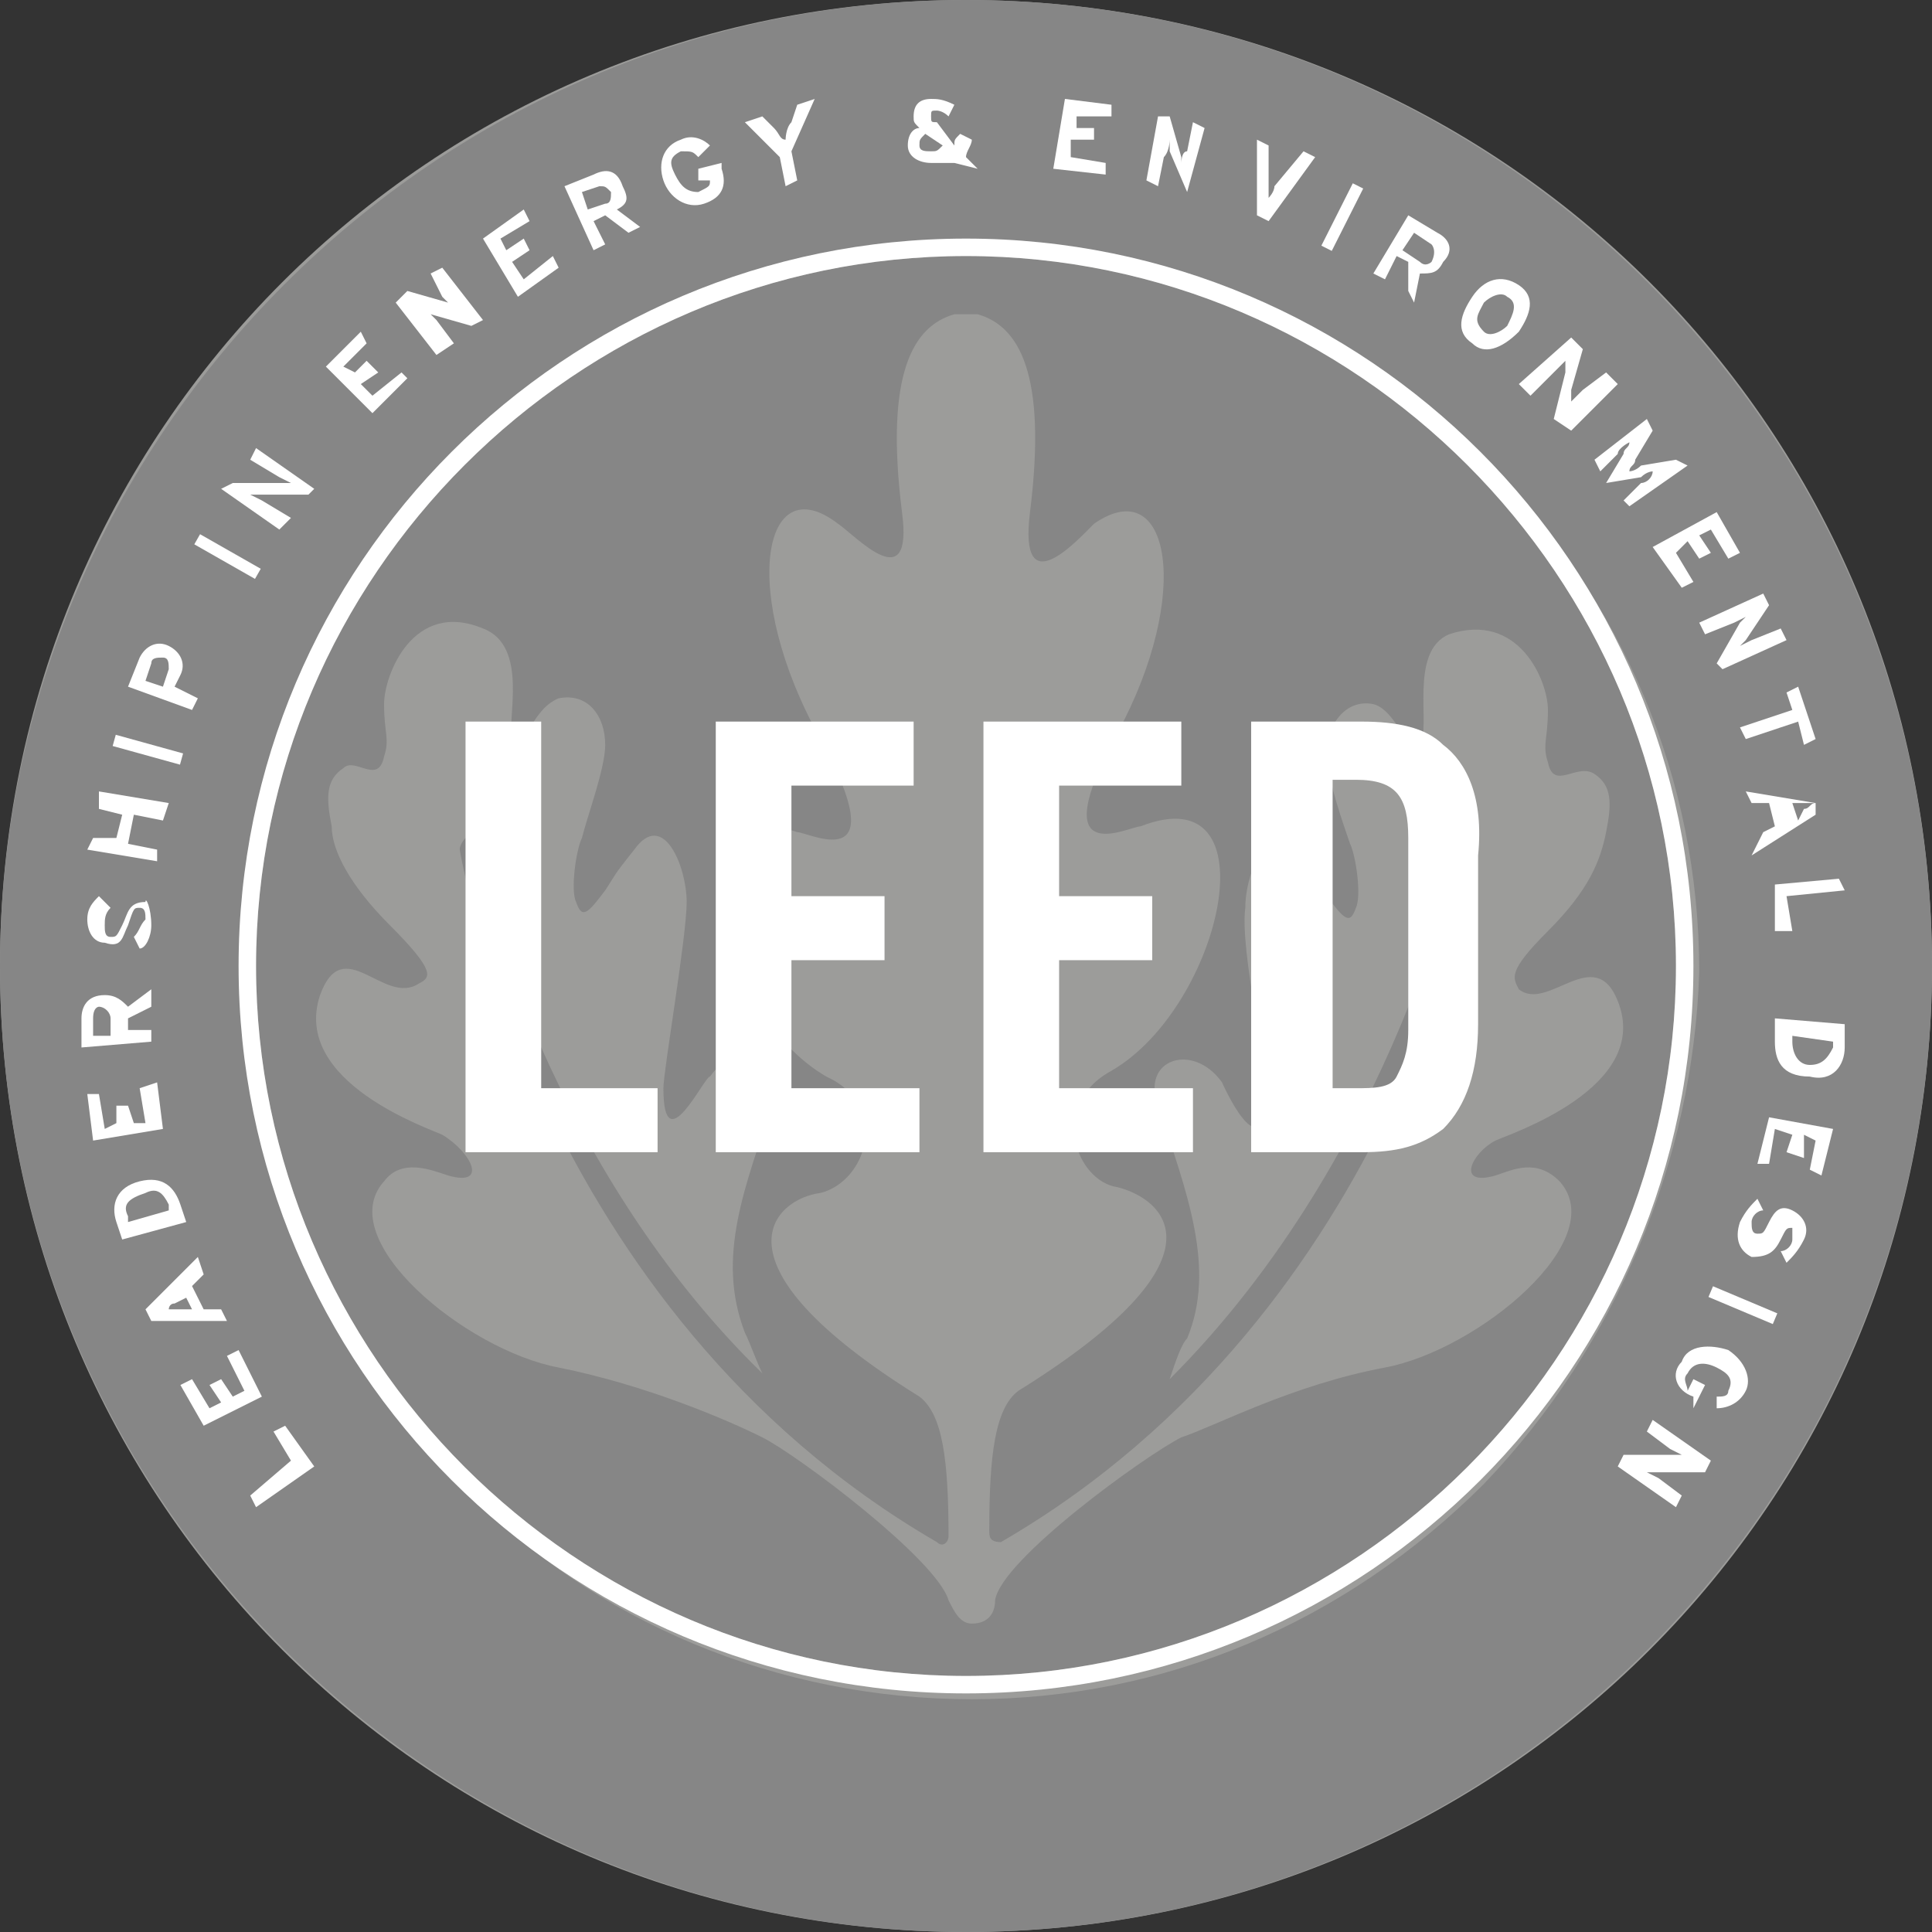 <?xml version="1.0" encoding="utf-8"?>
<!-- Generator: Adobe Illustrator 24.0.3, SVG Export Plug-In . SVG Version: 6.00 Build 0)  -->
<svg version="1.1" id="Layer_1" xmlns="http://www.w3.org/2000/svg" xmlns:xlink="http://www.w3.org/1999/xlink" x="0px" y="0px"
	 viewBox="0 0 33.2 33.2" style="enable-background:new 0 0 33.2 33.2;" xml:space="preserve">
<rect x="0" y="0" width="33.2" height="33.2" fill="#333333" stroke="none"/>
<style type="text/css">
	.st0{fill:#9C9C9A;}
	.st1{fill:#868686;}
	.st2{fill:#FFFFFF;}
</style>
<g>
	<path class="st0" d="M33.2,16.6c0,9.2-7.4,16.6-16.6,16.6C7.4,33.2,0,25.8,0,16.6S7.4,0,16.6,0C25.8,0,33.2,7.4,33.2,16.6"/>
	<path class="st1" d="M25.7,20.2c0.3-0.1,0.7-0.3,1.1,0.1c0.9,1-1.4,2.9-3,3.2c-1.6,0.3-2.9,1-3.5,1.2c-0.6,0.3-3.1,2.1-3.2,2.8
		c0,0.2-0.1,0.4-0.4,0.4c-0.2,0-0.3-0.2-0.4-0.4c-0.2-0.7-2.6-2.5-3.2-2.8c-0.6-0.3-2-0.9-3.5-1.2c-1.6-0.3-3.9-2.2-3-3.2
		c0.3-0.4,0.8-0.2,1.1-0.1c0.7,0.2,0.4-0.4-0.1-0.7c-0.2-0.1-2.6-0.9-2.1-2.4c0.4-1.1,1.1,0.2,1.7-0.2c0.2-0.1,0.3-0.2-0.5-1
		c-0.7-0.7-1-1.3-1-1.7c-0.1-0.5-0.1-0.8,0.2-1C6.1,13,6.5,13.5,6.6,13c0.1-0.3,0-0.4,0-0.9c0-0.5,0.5-1.8,1.7-1.3
		c0.8,0.3,0.4,1.6,0.5,1.9C9,13,9.1,12.2,9.6,12c0.5-0.1,0.8,0.3,0.8,0.8c0,0.4-0.3,1.2-0.4,1.6c-0.1,0.2-0.2,0.9-0.1,1.1
		c0.1,0.3,0.2,0.2,0.5-0.2c0.2-0.3,0.1-0.2,0.5-0.7c0.5-0.7,0.9,0.3,0.9,0.9c0,0.6-0.4,2.9-0.4,3.2c0,1.3,0.7-0.2,0.8-0.2
		c0.5-0.7,1.4-0.4,1.1,0.4c-0.5,1.5-1,2.7-0.5,4c0.1,0.2,0.2,0.5,0.3,0.7c-3.9-3.8-5-9.1-5-9.1c0-0.1-0.1-0.1-0.1-0.1
		c0,0-0.1,0.1-0.1,0.2c0,0,1.3,7.9,8.2,11.9c0.1,0.1,0.2,0,0.2-0.1c0-1.3-0.1-2.1-0.5-2.4c-3.7-2.3-2.5-3.4-1.7-3.5
		c0.8-0.2,1.2-1.5,0.1-2c-1.9-1.1-2.8-5-0.5-4.2c0.2,0,1.7,0.8,0.4-1.6C12.7,10.2,13.1,8,14.4,9c0.3,0.2,1.3,1.3,1.1-0.2
		c-0.3-2.4,0.2-3.2,0.9-3.4c0,0,0.1,0,0.2,0v0l0.1,0c0.1,0,0.1,0,0.1,0c0.7,0.2,1.2,1,0.9,3.4c-0.2,1.6,0.8,0.5,1.1,0.2
		c1.3-0.9,1.7,1.2,0.4,3.6c-1.3,2.4,0.2,1.6,0.4,1.6c2.3-0.9,1.4,3.1-0.5,4.2c-1.1,0.6-0.6,1.9,0.1,2c0.8,0.2,2,1.2-1.7,3.5
		c-0.4,0.3-0.5,1.1-0.5,2.4c0,0.1,0,0.2,0.2,0.2c6.9-4,8.2-11.9,8.2-11.9c0-0.1,0-0.2-0.1-0.2c0,0-0.1,0-0.2,0.1c0,0-1.1,5.3-5,9.2
		c0.1-0.3,0.2-0.6,0.3-0.7c0.5-1.2,0-2.5-0.5-4c-0.3-0.8,0.6-1.1,1.1-0.4c0,0,0.7,1.6,0.8,0.2c0-0.3-0.5-2.5-0.4-3.2
		c0-0.6,0.4-1.6,0.9-0.9c0.4,0.5,0.3,0.4,0.5,0.7c0.3,0.4,0.4,0.5,0.5,0.2c0.1-0.2,0-0.9-0.1-1.1c-0.1-0.3-0.4-1.1-0.4-1.6
		c0-0.4,0.3-0.9,0.8-0.8c0.4,0.1,0.6,0.9,0.8,0.7c0.2-0.3-0.2-1.6,0.5-1.9c1.2-0.4,1.7,0.8,1.7,1.3c0,0.5-0.1,0.6,0,0.9
		c0.1,0.5,0.5,0,0.8,0.2c0.3,0.2,0.3,0.5,0.2,1c-0.1,0.5-0.3,1-1,1.7c-0.7,0.7-0.6,0.8-0.5,1c0.5,0.4,1.3-0.8,1.7,0.2
		c0.6,1.5-1.9,2.3-2.1,2.4C25.3,19.8,25,20.4,25.7,20.2 M16.6,4.4C9.9,4.4,4.4,9.9,4.4,16.6c0,6.7,5.5,12.2,12.2,12.2
		c6.7,0,12.2-5.5,12.2-12.2C28.8,9.9,23.3,4.4,16.6,4.4"/>
	<polygon class="st2" points="9.3,12.4 9.3,12.3 9.3,12.4 8,12.4 8,12.3 8,12.4 8,19.8 8,19.8 8,19.8 11.3,19.8 11.3,18.7 9.3,18.7 
			"/>
	<polygon class="st2" points="13.6,16.5 15.2,16.5 15.2,15.4 15.2,15.4 13.6,15.4 13.6,13.5 15.7,13.5 15.7,12.4 15.7,12.4 
		12.3,12.4 12.3,19.8 15.8,19.8 15.8,18.7 15.8,18.7 13.6,18.7 	"/>
	<polygon class="st2" points="18.2,16.5 19.8,16.5 19.8,15.4 19.8,15.4 18.2,15.4 18.2,13.5 20.3,13.5 20.3,12.4 20.3,12.4 
		16.9,12.4 16.9,19.8 20.5,19.8 20.5,18.7 20.5,18.7 18.2,18.7 	"/>
	<path class="st2" d="M24.2,17.7c0,0.4-0.1,0.6-0.2,0.8c-0.1,0.2-0.4,0.2-0.7,0.2h-0.4v-5.3h0.4c0.7,0,0.9,0.3,0.9,1V17.7z
		 M24.7,14.2C24.7,14.2,24.7,14.2,24.7,14.2C24.7,14.2,24.7,14.2,24.7,14.2 M24.8,12.8c-0.3-0.3-0.8-0.4-1.4-0.4h-1.9v7.4h1.9
		c0.6,0,1-0.1,1.4-0.4c0.4-0.4,0.6-1,0.6-1.8v-2.9C25.5,13.7,25.2,13.1,24.8,12.8"/>
	<path class="st1" d="M25.5,25.5c-2.4,2.4-5.5,3.7-8.8,3.7c-3.3,0-6.5-1.3-8.8-3.7c-2.4-2.4-3.7-5.5-3.7-8.8c0-3.3,1.3-6.5,3.7-8.8
		c2.4-2.4,5.5-3.7,8.8-3.7c3.3,0,6.5,1.3,8.8,3.7c2.4,2.4,3.7,5.5,3.7,8.8C29.1,19.9,27.8,23.1,25.5,25.5 M16.6,0
		C7.5,0,0,7.5,0,16.6c0,9.2,7.5,16.6,16.6,16.6c9.2,0,16.6-7.5,16.6-16.6C33.2,7.5,25.8,0,16.6,0"/>
	<polygon class="st2" points="5.4,25.2 4.4,25.9 4.3,25.7 5,25.1 4.7,24.6 4.9,24.5 	"/>
	<polygon class="st2" points="4.5,24 3.5,24.5 3.1,23.8 3.3,23.7 3.6,24.2 3.8,24.1 3.6,23.8 3.8,23.7 4,24 4.2,23.9 3.9,23.3 
		4.1,23.2 	"/>
	<path class="st2" d="M3,22.4c-0.1,0-0.1,0.1-0.1,0.1c0,0,0.1,0,0.2,0l0.2,0l-0.1-0.2L3,22.4z M3.5,21.9l-0.2,0.2l0.2,0.4l0.3,0
		l0.1,0.2l-1.3,0l-0.1-0.2l0.9-0.9L3.5,21.9z"/>
	<path class="st2" d="M2.2,20.9l0,0.1l0.7-0.2l0-0.1c-0.1-0.2-0.2-0.3-0.4-0.2C2.2,20.6,2.1,20.7,2.2,20.9 M3.1,20.7L3.2,21
		l-1.1,0.3L2,21c-0.1-0.3,0-0.6,0.4-0.7C2.8,20.2,3,20.4,3.1,20.7"/>
	<polygon class="st2" points="2.8,19.4 1.6,19.6 1.5,18.8 1.7,18.8 1.8,19.4 2,19.3 2,19 2.2,19 2.3,19.3 2.5,19.3 2.4,18.7 
		2.7,18.6 	"/>
	<path class="st2" d="M1.6,17.5l0,0.3l0.3,0l0-0.3c0-0.1-0.1-0.2-0.2-0.2C1.7,17.3,1.6,17.3,1.6,17.5 M2.6,17.3l-0.4,0.2l0,0.2
		l0.4,0l0,0.2L1.4,18l0-0.5c0-0.2,0.1-0.4,0.4-0.4c0.2,0,0.3,0.1,0.4,0.2L2.6,17L2.6,17.3z"/>
	<path class="st2" d="M2.6,15.9c0,0.2-0.1,0.4-0.2,0.4l-0.1-0.2c0.1-0.1,0.1-0.2,0.2-0.3c0-0.1,0-0.2-0.1-0.2c-0.1,0-0.1,0-0.2,0.3
		c-0.1,0.2-0.1,0.4-0.4,0.3c-0.2,0-0.3-0.2-0.3-0.4c0-0.2,0.1-0.3,0.2-0.4l0.2,0.2c-0.1,0.1-0.1,0.2-0.1,0.3c0,0.1,0,0.2,0.1,0.2
		c0.1,0,0.1,0,0.2-0.2c0.1-0.2,0.1-0.4,0.4-0.4C2.5,15.4,2.6,15.6,2.6,15.9"/>
	<polygon class="st2" points="2.8,14.1 2.3,14 2.2,14.5 2.7,14.6 2.7,14.8 1.5,14.6 1.6,14.4 2,14.4 2.1,14 1.7,13.9 1.7,13.6 
		2.9,13.8 	"/>
	<rect x="2.4" y="12.3" transform="matrix(0.267 -0.964 0.964 0.267 -10.562 11.849)" class="st2" width="0.2" height="1.2"/>
	<path class="st2" d="M2.6,11.4l-0.1,0.3l0.3,0.1l0.1-0.3c0-0.1,0-0.2-0.1-0.2C2.7,11.3,2.6,11.3,2.6,11.4 M3.1,11.6L3,11.8L3.4,12
		l-0.1,0.2l-1.1-0.4l0.2-0.5c0.1-0.2,0.3-0.3,0.5-0.2C3.1,11.2,3.2,11.4,3.1,11.6"/>
	<rect x="3.8" y="9" transform="matrix(0.495 -0.869 0.869 0.495 -6.363 8.201)" class="st2" width="0.2" height="1.2"/>
	<path class="st2" d="M5.3,8.5l-0.8,0c-0.1,0-0.1,0-0.2,0c0,0,0.2,0.1,0.2,0.1L5,8.9L4.8,9.1l-1-0.7L4,8.3l0.8,0c0.1,0,0.1,0,0.2,0
		c0,0-0.2-0.1-0.2-0.1L4.3,7.9l0.1-0.2l1,0.7L5.3,8.5z"/>
	<polygon class="st2" points="6.4,7.1 5.6,6.3 6.2,5.7 6.3,5.9 5.9,6.3 6.1,6.4 6.3,6.2 6.5,6.4 6.2,6.6 6.4,6.8 6.9,6.4 7,6.5 	"/>
	<path class="st2" d="M8.1,5.6L7.4,5.4c-0.1,0-0.1,0-0.1-0.1c0,0,0.1,0.1,0.2,0.2l0.3,0.4L7.5,6.1L6.8,5.2L7,5l0.7,0.2
		c0,0,0.1,0,0.1,0.1c0,0-0.1-0.1-0.2-0.2L7.4,4.7l0.2-0.1l0.7,0.9L8.1,5.6z"/>
	<polygon class="st2" points="8.9,5.1 8.3,4.1 9,3.6 9.1,3.8 8.6,4.1 8.7,4.3 9,4.1 9.1,4.3 8.8,4.5 9,4.8 9.5,4.4 9.6,4.6 	"/>
	<path class="st2" d="M10.3,3.2L10,3.3l0.1,0.3l0.3-0.1c0.1,0,0.1-0.1,0.1-0.2C10.4,3.2,10.4,3.2,10.3,3.2 M10.8,4l-0.4-0.3
		l-0.2,0.1l0.2,0.4l-0.2,0.1L9.7,3.2L10.2,3c0.2-0.1,0.4-0.1,0.5,0.2c0.1,0.2,0.1,0.3-0.1,0.4l0.4,0.3L10.8,4z"/>
	<path class="st2" d="M12.1,3.5c-0.3,0.1-0.6-0.1-0.7-0.4c-0.1-0.3,0-0.6,0.3-0.7c0.2-0.1,0.4,0,0.5,0.1l-0.2,0.2
		c-0.1-0.1-0.1-0.1-0.3-0.1c-0.2,0.1-0.2,0.2-0.1,0.4c0.1,0.2,0.2,0.3,0.4,0.3c0.2-0.1,0.2-0.1,0.2-0.2L12,3.1L12,2.9l0.4-0.1l0,0.1
		C12.5,3.2,12.4,3.4,12.1,3.5"/>
	<path class="st2" d="M13.6,2.6l0.1,0.5l-0.2,0.1l-0.1-0.5l-0.6-0.6L13.1,2l0.2,0.2c0.1,0.1,0.1,0.2,0.2,0.2c0,0,0-0.2,0.1-0.3
		l0.1-0.3l0.3-0.1L13.6,2.6z"/>
	<path class="st2" d="M15.9,2.3c-0.1,0.1-0.1,0.1-0.1,0.2c0,0.1,0.1,0.1,0.2,0.1c0.1,0,0.1,0,0.2-0.1L15.9,2.3z M16.4,2.8L16.4,2.8
		c-0.2,0-0.3,0-0.4,0c-0.2,0-0.4-0.1-0.4-0.3c0-0.2,0.1-0.3,0.2-0.3l0,0c-0.1-0.1-0.1-0.1-0.1-0.2c0-0.2,0.1-0.3,0.3-0.3
		c0.1,0,0.2,0,0.4,0.1l-0.1,0.2c-0.1-0.1-0.2-0.1-0.2-0.1c-0.1,0-0.1,0-0.1,0.1c0,0.1,0,0.1,0.1,0.1l0.3,0.4c0-0.1,0-0.1,0.1-0.2
		l0.2,0.1c0,0.1-0.1,0.2-0.1,0.3l0.2,0.2L16.4,2.8z"/>
	<polygon class="st2" points="18.1,2.9 18.3,1.7 19.1,1.8 19.1,2 18.5,2 18.5,2.2 18.8,2.2 18.8,2.4 18.4,2.4 18.4,2.7 19,2.8 19,3 
			"/>
	<path class="st2" d="M20.4,3.3l-0.3-0.7c0-0.1,0-0.1,0-0.2c0,0,0,0.2-0.1,0.3l-0.1,0.5l-0.2-0.1L19.9,2L20.1,2l0.2,0.7
		c0,0,0,0.1,0,0.1c0,0,0-0.2,0.1-0.2l0.1-0.5l0.2,0.1l-0.3,1.1L20.4,3.3z"/>
	<path class="st2" d="M21.8,3.8l-0.2-0.1l0-1.3l0.2,0.1l0,0.7c0,0.1,0,0.2,0,0.2c0,0,0.1-0.1,0.1-0.2l0.5-0.6l0.2,0.1L21.8,3.8z"/>
	<rect x="22.5" y="3.6" transform="matrix(0.45 -0.893 0.893 0.45 9.367 22.694)" class="st2" width="1.2" height="0.2"/>
	<path class="st2" d="M24.6,4.2L24.3,4l-0.2,0.3l0.3,0.2c0.1,0.1,0.2,0,0.2,0C24.7,4.3,24.6,4.2,24.6,4.2 M24.2,5l0-0.5L24,4.4
		l-0.2,0.4l-0.2-0.1l0.6-1L24.7,4c0.2,0.1,0.3,0.3,0.1,0.5c-0.1,0.2-0.2,0.2-0.4,0.2l-0.1,0.5L24.2,5z"/>
	<path class="st2" d="M25.9,5.1c-0.1-0.1-0.3,0-0.4,0.1c-0.1,0.2-0.2,0.3,0,0.5c0.1,0.1,0.3,0,0.4-0.1C26,5.4,26.1,5.2,25.9,5.1
		 M25.3,5.9c-0.3-0.2-0.2-0.5,0-0.8c0.2-0.3,0.5-0.4,0.8-0.2c0.3,0.2,0.2,0.5,0,0.8C25.8,6,25.5,6.1,25.3,5.9"/>
	<path class="st2" d="M26.7,7.2l0.2-0.8c0-0.1,0-0.1,0-0.2c0,0-0.1,0.1-0.2,0.2l-0.4,0.4l-0.2-0.2L27,5.8L27.2,6l-0.2,0.7
		c0,0.1,0,0.1,0,0.2c0,0,0.1-0.1,0.2-0.2l0.4-0.3l0.2,0.2l-0.8,0.8L26.7,7.2z"/>
	<path class="st2" d="M27.9,8.6l0.3-0.3c0.1,0,0.2-0.1,0.2-0.2c0,0-0.1,0-0.2,0.1l-0.6,0.1l0.3-0.5c0-0.1,0.1-0.1,0.1-0.2
		c0,0-0.2,0.1-0.2,0.2l-0.3,0.3l-0.1-0.2l0.9-0.7l0.1,0.2l-0.3,0.5c0,0.1-0.1,0.1-0.1,0.2c0,0,0.1,0,0.2-0.1l0.6-0.1L29,8L28,8.7
		L27.9,8.6z"/>
	<polygon class="st2" points="28.4,9.4 29.5,8.8 29.9,9.5 29.7,9.6 29.4,9.1 29.2,9.2 29.4,9.5 29.2,9.6 29,9.3 28.8,9.5 29.1,10 
		28.9,10.1 	"/>
	<path class="st2" d="M29.5,11.4l0.4-0.7c0,0,0.1-0.1,0.1-0.1c0,0-0.2,0.1-0.2,0.1l-0.5,0.2l-0.1-0.2l1.1-0.5l0.1,0.2l-0.4,0.6
		c0,0-0.1,0.1-0.1,0.1c0,0,0.2-0.1,0.2-0.1l0.5-0.2l0.1,0.2l-1.1,0.5L29.5,11.4z"/>
	<polygon class="st2" points="30.9,12.4 30,12.7 29.9,12.5 30.8,12.2 30.7,11.9 30.9,11.8 31.2,12.7 31,12.8 	"/>
	<path class="st2" d="M31,13.9c0.1,0,0.1-0.1,0.2-0.1c0,0-0.1,0-0.2,0l-0.2,0l0.1,0.3L31,13.9z M30.3,14.3l0.2-0.1l-0.1-0.4l-0.3,0
		l-0.1-0.2l1.2,0.2l0,0.2l-1.1,0.7L30.3,14.3z"/>
	<polygon class="st2" points="30.5,15.2 31.6,15.1 31.7,15.3 30.7,15.4 30.8,16 30.5,16 	"/>
	<path class="st2" d="M31.5,18l0-0.1l-0.7-0.1l0,0.1c0,0.2,0.1,0.4,0.3,0.4C31.3,18.3,31.4,18.2,31.5,18 M30.5,17.9l0-0.4l1.2,0.1
		l0,0.4c0,0.3-0.2,0.6-0.6,0.5C30.6,18.5,30.5,18.2,30.5,17.9"/>
	<polygon class="st2" points="30.4,19.2 31.5,19.4 31.3,20.2 31.1,20.1 31.2,19.6 31,19.5 31,19.9 30.7,19.8 30.8,19.5 30.5,19.4 
		30.4,20 30.2,20 	"/>
	<path class="st2" d="M29.9,21c0.1-0.2,0.2-0.3,0.3-0.4l0.1,0.2c-0.1,0-0.2,0.1-0.2,0.2c0,0.1,0,0.2,0.1,0.2c0.1,0,0.1,0,0.2-0.2
		c0.1-0.2,0.2-0.3,0.4-0.2c0.2,0.1,0.3,0.3,0.2,0.5c-0.1,0.2-0.2,0.3-0.3,0.4l-0.1-0.2c0.1,0,0.2-0.1,0.2-0.2c0-0.1,0-0.2,0-0.2
		c-0.1,0-0.1,0-0.2,0.2c-0.1,0.2-0.2,0.3-0.5,0.3C29.9,21.5,29.8,21.3,29.9,21"/>
	<rect x="29.9" y="21.8" transform="matrix(0.388 -0.921 0.921 0.388 -2.32 41.367)" class="st2" width="0.2" height="1.2"/>
	<path class="st2" d="M28.9,23.4c0.1-0.3,0.5-0.3,0.8-0.2c0.3,0.2,0.4,0.5,0.3,0.7c-0.1,0.2-0.3,0.3-0.5,0.3l0-0.2
		c0.1,0,0.2,0,0.2-0.1c0.1-0.2,0-0.3-0.2-0.4c-0.2-0.1-0.4-0.1-0.5,0.1c-0.1,0.1,0,0.2,0,0.3l0.1-0.2l0.2,0.1l-0.2,0.4L29.1,24
		C28.8,23.9,28.7,23.6,28.9,23.4"/>
	<path class="st2" d="M27.9,25l0.8,0c0.1,0,0.1,0,0.2,0c0,0-0.2-0.1-0.2-0.1l-0.4-0.3l0.1-0.2l1,0.7l-0.1,0.2l-0.8,0
		c-0.1,0-0.1,0-0.2,0c0,0,0.2,0.1,0.2,0.1l0.4,0.3l-0.1,0.2l-1-0.7L27.9,25z"/>
	<path class="st2" d="M16.6,4.4C9.9,4.4,4.4,9.9,4.4,16.6c0,6.7,5.5,12.2,12.2,12.2c6.7,0,12.2-5.5,12.2-12.2
		C28.8,9.9,23.3,4.4,16.6,4.4 M16.6,29.1c-6.9,0-12.5-5.6-12.5-12.5c0-6.9,5.6-12.5,12.5-12.5c6.9,0,12.5,5.6,12.5,12.5
		C29.1,23.5,23.5,29.1,16.6,29.1"/>
</g>
</svg>

